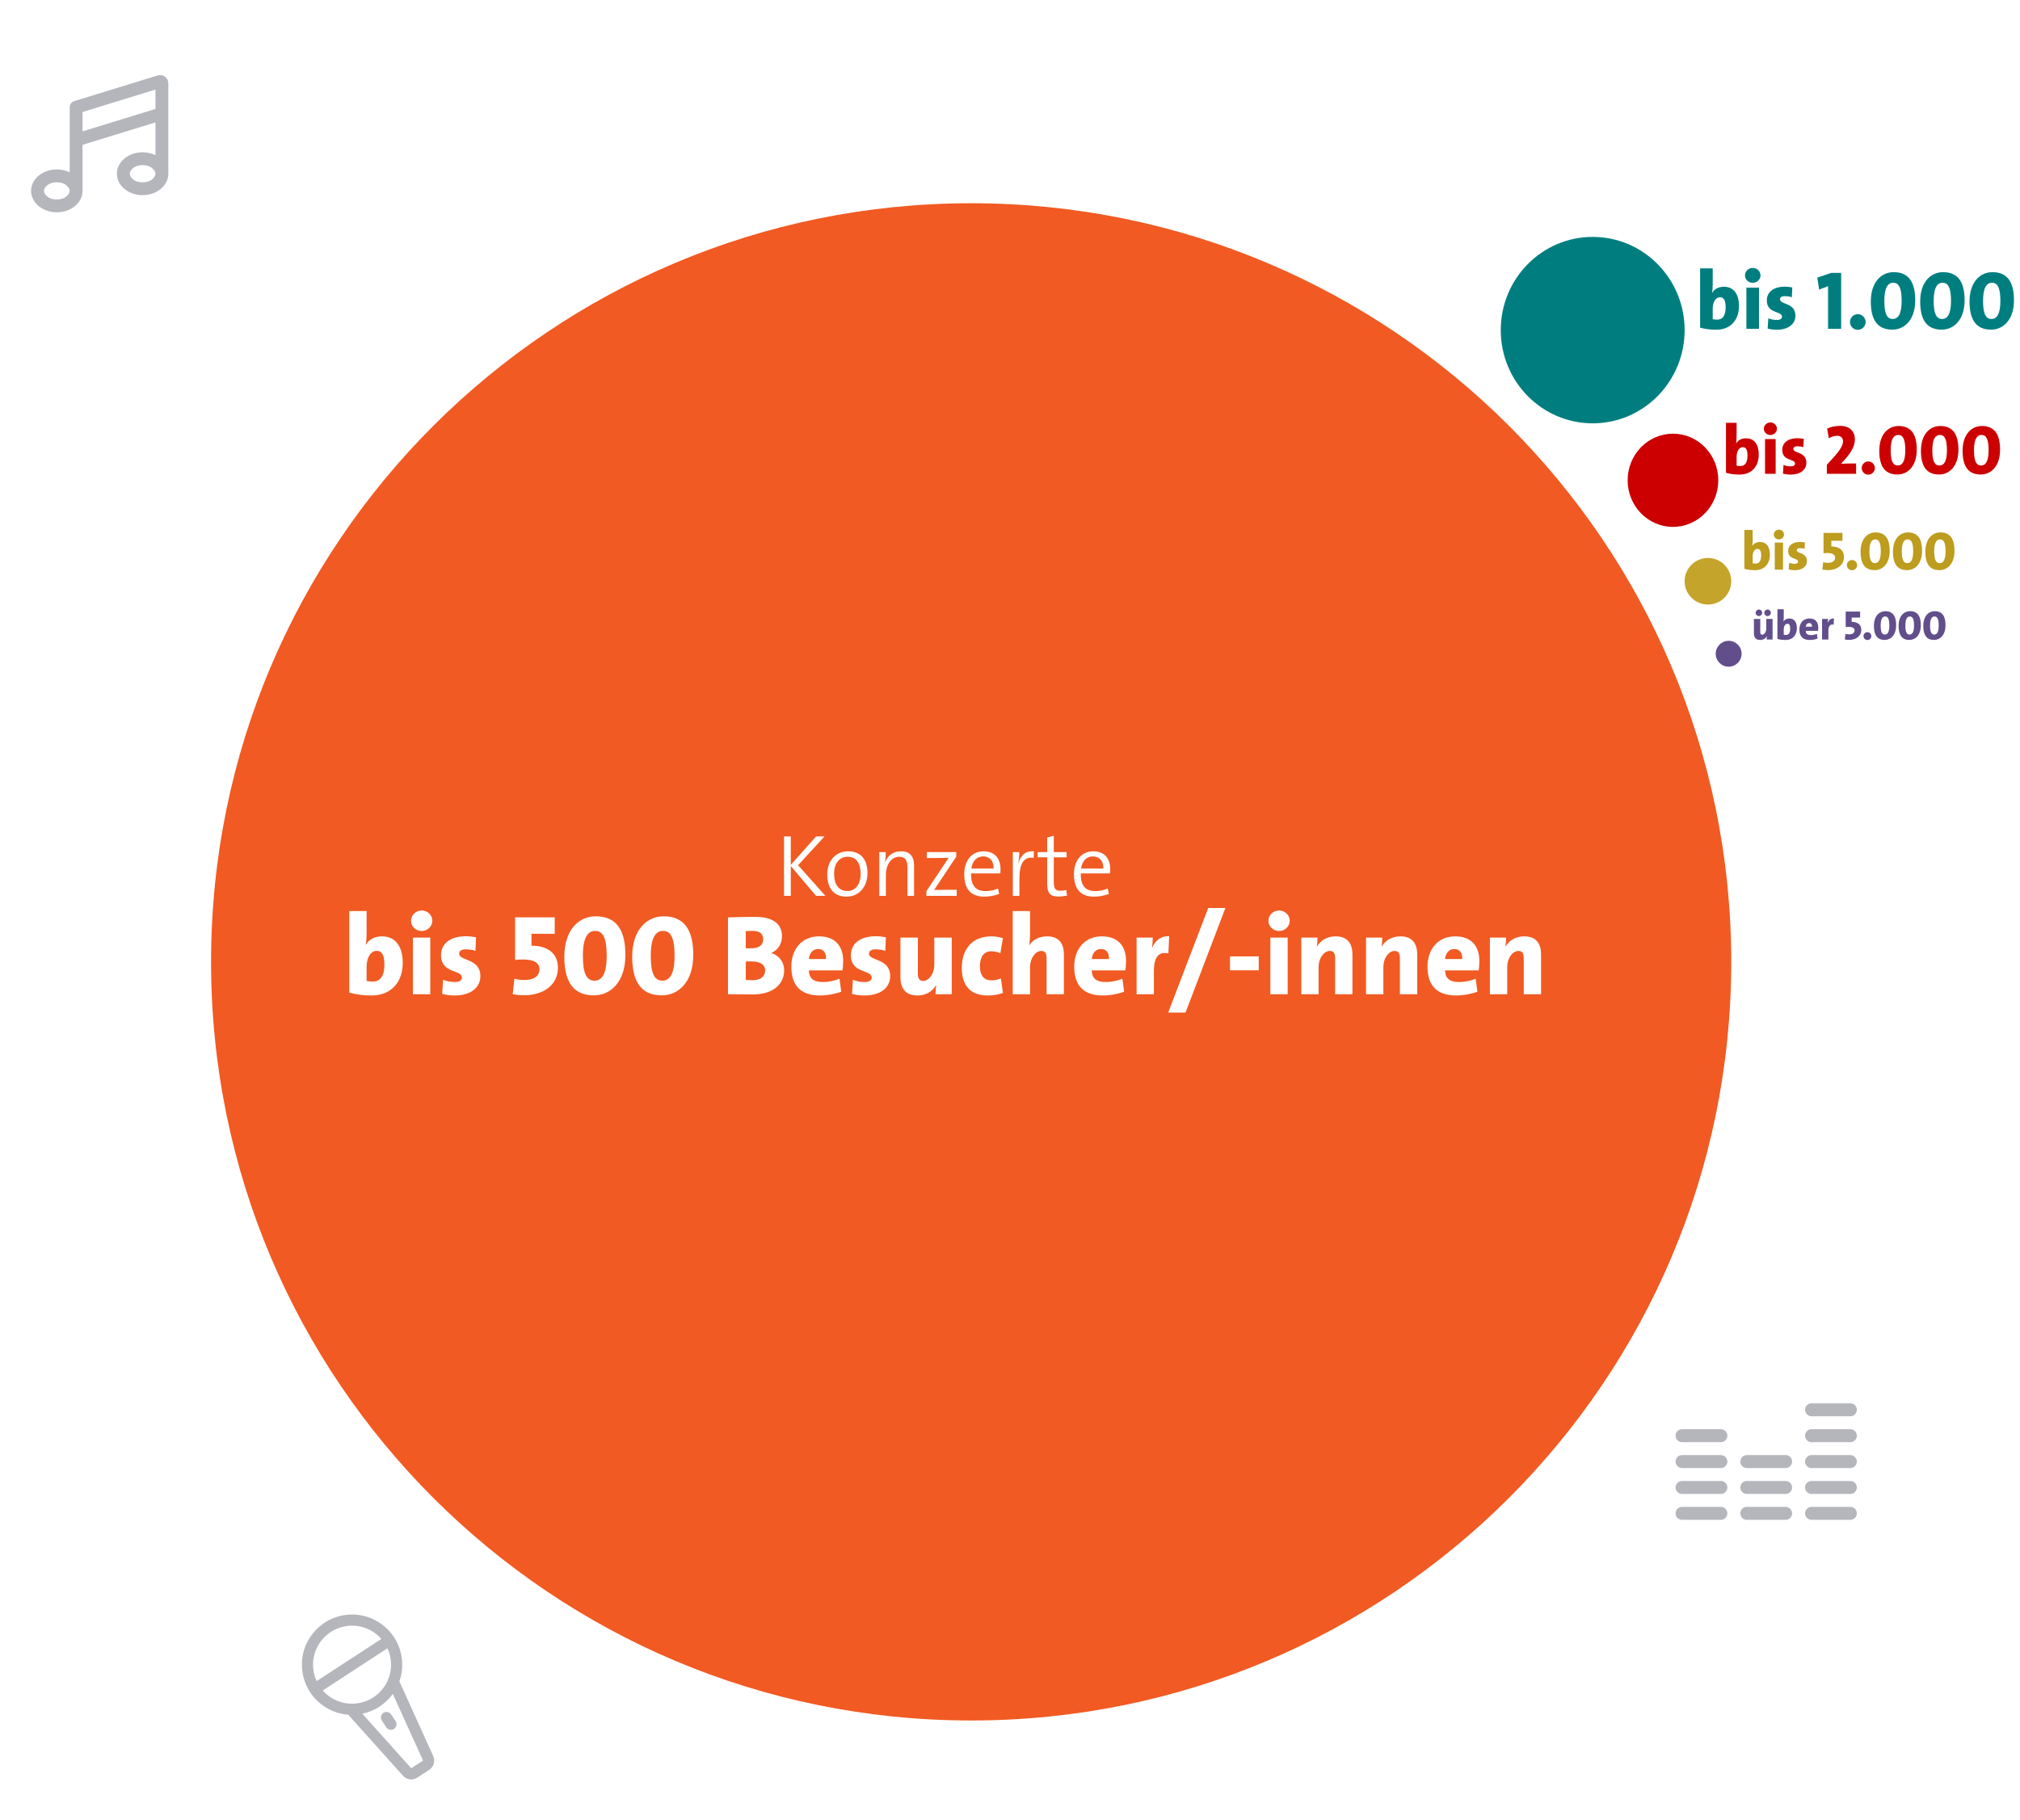 <svg width="780" height="703" viewBox="0 0 780 703" fill="none" xmlns="http://www.w3.org/2000/svg">
<g clip-path="url(#clip0_16904_934)">
<path opacity="0.5" d="M116.977 638.963C115.925 643.992 116.91 649.233 119.718 653.536C122.525 657.839 126.925 660.853 131.952 661.915C132.782 662.088 133.622 662.206 134.468 662.271L155.585 685.83C156.269 686.599 157.208 687.097 158.229 687.232C159.25 687.366 160.286 687.128 161.146 686.562L165.701 683.59C166.566 683.031 167.201 682.179 167.489 681.19C167.777 680.201 167.7 679.142 167.271 678.205L154.211 649.383C154.494 648.585 154.725 647.769 154.903 646.941C155.961 641.911 154.978 636.668 152.17 632.364C149.361 628.059 144.958 625.047 139.929 623.989C134.9 622.931 129.656 623.915 125.352 626.723C121.048 629.531 118.035 633.934 116.977 638.963ZM139.043 628.203C142.227 628.869 145.109 630.552 147.253 632.999L122.274 649.294C121.098 646.757 120.651 643.944 120.982 641.168C121.313 638.392 122.41 635.762 124.15 633.574C125.89 631.385 128.204 629.724 130.834 628.776C133.464 627.827 136.306 627.629 139.043 628.203ZM163.355 679.983L158.79 682.962L139.93 661.904C144.663 660.897 148.851 658.165 151.68 654.238L163.355 679.983ZM132.838 657.701C129.654 657.036 126.773 655.352 124.631 652.905L149.603 636.612C150.778 639.148 151.225 641.961 150.894 644.737C150.562 647.512 149.466 650.141 147.726 652.329C145.987 654.517 143.673 656.178 141.044 657.126C138.415 658.075 135.574 658.274 132.838 657.701ZM148.073 661.552C148.551 661.24 149.134 661.131 149.692 661.248C150.251 661.366 150.74 661.7 151.052 662.178L152.716 664.729C152.879 664.965 152.993 665.232 153.051 665.513C153.11 665.795 153.111 666.085 153.056 666.367C153 666.649 152.889 666.917 152.728 667.155C152.567 667.393 152.36 667.597 152.12 667.754C151.879 667.911 151.609 668.018 151.327 668.07C151.044 668.121 150.754 668.115 150.473 668.052C150.193 667.989 149.928 667.871 149.694 667.704C149.46 667.537 149.261 667.325 149.11 667.081L147.447 664.531C147.291 664.294 147.184 664.028 147.132 663.75C147.079 663.472 147.082 663.186 147.14 662.909C147.198 662.631 147.31 662.368 147.47 662.134C147.63 661.901 147.834 661.701 148.072 661.546L148.073 661.552Z" fill="#6A6F7B"/>
<path opacity="0.5" d="M65 32.209C65 30.439 63.561 29 61.791 29C61.47 29 61.149 29.052 60.849 29.145L28.656 39.051C27.62 39.372 26.906 40.335 26.906 41.422V53.844V66.545C25.447 65.841 23.749 65.438 21.938 65.438C16.451 65.438 12 69.143 12 73.719C12 78.294 16.451 82 21.938 82C27.424 82 31.875 78.294 31.875 73.719V55.935L60.031 47.27V59.92C58.572 59.216 56.874 58.812 55.062 58.812C49.576 58.812 45.125 62.518 45.125 67.094C45.125 71.669 49.576 75.375 55.062 75.375C60.549 75.375 65 71.669 65 67.094V43.968C65 43.927 65 43.896 65 43.855V32.209ZM60.031 67.094C60.031 68.108 58.696 70.406 55.062 70.406C51.429 70.406 50.094 68.108 50.094 67.094C50.094 66.079 51.429 63.781 55.062 63.781C58.696 63.781 60.031 66.079 60.031 67.094ZM26.906 73.719C26.906 74.733 25.571 77.031 21.938 77.031C18.304 77.031 16.969 74.733 16.969 73.719C16.969 72.704 18.304 70.406 21.938 70.406C25.571 70.406 26.906 72.704 26.906 73.719ZM60.031 42.074L31.875 50.738V43.264L60.031 34.59V42.064V42.074Z" fill="#6A6F7B"/>
<path opacity="0.5" d="M667 554.5C667 555.163 666.737 555.799 666.268 556.268C665.799 556.737 665.163 557 664.5 557H649.5C648.837 557 648.201 556.737 647.732 556.268C647.263 555.799 647 555.163 647 554.5C647 553.837 647.263 553.201 647.732 552.732C648.201 552.263 648.837 552 649.5 552H664.5C665.163 552 665.799 552.263 666.268 552.732C666.737 553.201 667 553.837 667 554.5ZM664.5 562H649.5C648.837 562 648.201 562.263 647.732 562.732C647.263 563.201 647 563.837 647 564.5C647 565.163 647.263 565.799 647.732 566.268C648.201 566.737 648.837 567 649.5 567H664.5C665.163 567 665.799 566.737 666.268 566.268C666.737 565.799 667 565.163 667 564.5C667 563.837 666.737 563.201 666.268 562.732C665.799 562.263 665.163 562 664.5 562ZM664.5 572H649.5C648.837 572 648.201 572.263 647.732 572.732C647.263 573.201 647 573.837 647 574.5C647 575.163 647.263 575.799 647.732 576.268C648.201 576.737 648.837 577 649.5 577H664.5C665.163 577 665.799 576.737 666.268 576.268C666.737 575.799 667 575.163 667 574.5C667 573.837 666.737 573.201 666.268 572.732C665.799 572.263 665.163 572 664.5 572ZM664.5 582H649.5C648.837 582 648.201 582.263 647.732 582.732C647.263 583.201 647 583.837 647 584.5C647 585.163 647.263 585.799 647.732 586.268C648.201 586.737 648.837 587 649.5 587H664.5C665.163 587 665.799 586.737 666.268 586.268C666.737 585.799 667 585.163 667 584.5C667 583.837 666.737 583.201 666.268 582.732C665.799 582.263 665.163 582 664.5 582ZM689.5 562H674.5C673.837 562 673.201 562.263 672.732 562.732C672.263 563.201 672 563.837 672 564.5C672 565.163 672.263 565.799 672.732 566.268C673.201 566.737 673.837 567 674.5 567H689.5C690.163 567 690.799 566.737 691.268 566.268C691.737 565.799 692 565.163 692 564.5C692 563.837 691.737 563.201 691.268 562.732C690.799 562.263 690.163 562 689.5 562ZM689.5 572H674.5C673.837 572 673.201 572.263 672.732 572.732C672.263 573.201 672 573.837 672 574.5C672 575.163 672.263 575.799 672.732 576.268C673.201 576.737 673.837 577 674.5 577H689.5C690.163 577 690.799 576.737 691.268 576.268C691.737 575.799 692 575.163 692 574.5C692 573.837 691.737 573.201 691.268 572.732C690.799 572.263 690.163 572 689.5 572ZM689.5 582H674.5C673.837 582 673.201 582.263 672.732 582.732C672.263 583.201 672 583.837 672 584.5C672 585.163 672.263 585.799 672.732 586.268C673.201 586.737 673.837 587 674.5 587H689.5C690.163 587 690.799 586.737 691.268 586.268C691.737 585.799 692 585.163 692 584.5C692 583.837 691.737 583.201 691.268 582.732C690.799 582.263 690.163 582 689.5 582ZM714.5 552H699.5C698.837 552 698.201 552.263 697.732 552.732C697.263 553.201 697 553.837 697 554.5C697 555.163 697.263 555.799 697.732 556.268C698.201 556.737 698.837 557 699.5 557H714.5C715.163 557 715.799 556.737 716.268 556.268C716.737 555.799 717 555.163 717 554.5C717 553.837 716.737 553.201 716.268 552.732C715.799 552.263 715.163 552 714.5 552ZM699.5 547H714.5C715.163 547 715.799 546.737 716.268 546.268C716.737 545.799 717 545.163 717 544.5C717 543.837 716.737 543.201 716.268 542.732C715.799 542.263 715.163 542 714.5 542H699.5C698.837 542 698.201 542.263 697.732 542.732C697.263 543.201 697 543.837 697 544.5C697 545.163 697.263 545.799 697.732 546.268C698.201 546.737 698.837 547 699.5 547ZM714.5 562H699.5C698.837 562 698.201 562.263 697.732 562.732C697.263 563.201 697 563.837 697 564.5C697 565.163 697.263 565.799 697.732 566.268C698.201 566.737 698.837 567 699.5 567H714.5C715.163 567 715.799 566.737 716.268 566.268C716.737 565.799 717 565.163 717 564.5C717 563.837 716.737 563.201 716.268 562.732C715.799 562.263 715.163 562 714.5 562ZM714.5 572H699.5C698.837 572 698.201 572.263 697.732 572.732C697.263 573.201 697 573.837 697 574.5C697 575.163 697.263 575.799 697.732 576.268C698.201 576.737 698.837 577 699.5 577H714.5C715.163 577 715.799 576.737 716.268 576.268C716.737 575.799 717 575.163 717 574.5C717 573.837 716.737 573.201 716.268 572.732C715.799 572.263 715.163 572 714.5 572ZM714.5 582H699.5C698.837 582 698.201 582.263 697.732 582.732C697.263 583.201 697 583.837 697 584.5C697 585.163 697.263 585.799 697.732 586.268C698.201 586.737 698.837 587 699.5 587H714.5C715.163 587 715.799 586.737 716.268 586.268C716.737 585.799 717 585.163 717 584.5C717 583.837 716.737 583.201 716.268 582.732C715.799 582.263 715.163 582 714.5 582Z" fill="#6A6F7B"/>
<g filter="url(#filter0_d_16904_934)">
<path fill-rule="evenodd" clip-rule="evenodd" d="M71.5 361.5C71.5 199.681 202.904 68.5 365 68.5C527.096 68.5 658.5 199.681 658.5 361.5C658.5 523.319 527.096 654.5 365 654.5C202.904 654.5 71.5 523.319 71.5 361.5Z" fill="#F15A22"/>
</g>
<g filter="url(#filter1_d_16904_934)">
<path fill-rule="evenodd" clip-rule="evenodd" d="M569.5 117.5C569.5 97.618 585.394 81.5 605 81.5C624.606 81.5 640.5 97.618 640.5 117.5C640.5 137.382 624.606 153.5 605 153.5C585.394 153.5 569.5 137.382 569.5 117.5Z" fill="#007E7F"/>
</g>
<g filter="url(#filter2_d_16904_934)">
<path fill-rule="evenodd" clip-rule="evenodd" d="M618.5 175.5C618.5 165.559 626.335 157.5 636 157.5C645.665 157.5 653.5 165.559 653.5 175.5C653.5 185.441 645.665 193.5 636 193.5C626.335 193.5 618.5 185.441 618.5 175.5Z" fill="#CC0000"/>
</g>
<g filter="url(#filter3_d_16904_934)">
<path fill-rule="evenodd" clip-rule="evenodd" d="M640.5 214.5C640.5 209.529 644.529 205.5 649.5 205.5C654.471 205.5 658.5 209.529 658.5 214.5C658.5 219.471 654.471 223.5 649.5 223.5C644.529 223.5 640.5 219.471 640.5 214.5Z" fill="#C4A42B"/>
</g>
<g filter="url(#filter4_d_16904_934)">
<path fill-rule="evenodd" clip-rule="evenodd" d="M652.5 242.5C652.5 239.739 654.739 237.5 657.5 237.5C660.261 237.5 662.5 239.739 662.5 242.5C662.5 245.261 660.261 247.5 657.5 247.5C654.739 247.5 652.5 245.261 652.5 242.5Z" fill="#614E8B"/>
</g>
<path d="M671.487 118.2C671.487 123.416 668.415 127.352 662.687 127.352C660.319 127.352 658.367 127.064 656.479 126.552V103.64H661.343V109.912C661.343 110.904 661.247 112.248 661.119 113.08L661.151 113.112C661.919 111.672 663.551 110.744 665.663 110.744C669.471 110.744 671.487 113.592 671.487 118.2ZM666.335 118.68C666.335 116.024 665.631 114.808 664.159 114.808C662.495 114.808 661.343 116.696 661.343 119.256V123.256C661.791 123.384 662.303 123.448 663.039 123.448C664.927 123.448 666.335 122.232 666.335 118.68ZM679.794 106.36C679.794 107.96 678.45 109.24 676.786 109.24C675.154 109.24 673.81 107.96 673.81 106.36C673.81 104.792 675.154 103.48 676.786 103.48C678.45 103.48 679.794 104.76 679.794 106.36ZM679.218 127H674.354V111.096H679.218V127ZM693.281 121.912C693.281 125.272 690.401 127.352 686.081 127.352C684.833 127.352 683.585 127.192 682.561 126.904L682.817 122.936C683.777 123.352 684.961 123.576 686.145 123.576C687.361 123.576 688.097 123.096 688.097 122.328C688.097 119.992 682.241 121.304 682.241 116.024C682.241 113.112 684.417 110.712 689.281 110.712C690.145 110.712 691.169 110.84 692.065 111L691.905 114.808C691.105 114.52 690.081 114.392 689.153 114.392C687.905 114.392 687.329 114.872 687.329 115.608C687.329 117.72 693.281 116.824 693.281 121.912ZM710.942 127H705.886V110.52L702.43 111.864L701.726 107.224L707.134 105.4H710.942V127ZM720.391 124.376C720.391 126.04 719.015 127.384 717.351 127.384C715.719 127.384 714.343 126.04 714.343 124.376C714.343 122.712 715.719 121.336 717.351 121.336C719.015 121.336 720.391 122.712 720.391 124.376ZM739.545 115.96C739.545 123.608 735.353 127.32 730.681 127.32C724.569 127.32 722.393 123 722.393 116.472C722.393 108.824 726.553 105.112 731.225 105.112C737.337 105.112 739.545 109.4 739.545 115.96ZM734.297 116.216C734.297 111.224 733.273 109.208 731.033 109.208C729.017 109.208 727.609 111.064 727.609 116.184C727.609 121.176 728.633 123.192 730.873 123.192C732.889 123.192 734.297 121.368 734.297 116.216ZM758.608 115.96C758.608 123.608 754.416 127.32 749.744 127.32C743.632 127.32 741.456 123 741.456 116.472C741.456 108.824 745.616 105.112 750.288 105.112C756.4 105.112 758.608 109.4 758.608 115.96ZM753.36 116.216C753.36 111.224 752.336 109.208 750.096 109.208C748.08 109.208 746.672 111.064 746.672 116.184C746.672 121.176 747.696 123.192 749.936 123.192C751.952 123.192 753.36 121.368 753.36 116.216ZM777.67 115.96C777.67 123.608 773.478 127.32 768.806 127.32C762.694 127.32 760.518 123 760.518 116.472C760.518 108.824 764.678 105.112 769.35 105.112C775.462 105.112 777.67 109.4 777.67 115.96ZM772.422 116.216C772.422 111.224 771.398 109.208 769.158 109.208C767.142 109.208 765.734 111.064 765.734 116.184C765.734 121.176 766.758 123.192 768.998 123.192C771.014 123.192 772.422 121.368 772.422 116.216Z" fill="#007E7F"/>
<path d="M679.126 175.575C679.126 179.976 676.534 183.297 671.701 183.297C669.703 183.297 668.056 183.054 666.463 182.622V163.29H670.567V168.582C670.567 169.419 670.486 170.553 670.378 171.255L670.405 171.282C671.053 170.067 672.43 169.284 674.212 169.284C677.425 169.284 679.126 171.687 679.126 175.575ZM674.779 175.98C674.779 173.739 674.185 172.713 672.943 172.713C671.539 172.713 670.567 174.306 670.567 176.466V179.841C670.945 179.949 671.377 180.003 671.998 180.003C673.591 180.003 674.779 178.977 674.779 175.98ZM686.135 165.585C686.135 166.935 685.001 168.015 683.597 168.015C682.22 168.015 681.086 166.935 681.086 165.585C681.086 164.262 682.22 163.155 683.597 163.155C685.001 163.155 686.135 164.235 686.135 165.585ZM685.649 183H681.545V169.581H685.649V183ZM697.515 178.707C697.515 181.542 695.085 183.297 691.44 183.297C690.387 183.297 689.334 183.162 688.47 182.919L688.686 179.571C689.496 179.922 690.495 180.111 691.494 180.111C692.52 180.111 693.141 179.706 693.141 179.058C693.141 177.087 688.2 178.194 688.2 173.739C688.2 171.282 690.036 169.257 694.14 169.257C694.869 169.257 695.733 169.365 696.489 169.5L696.354 172.713C695.679 172.47 694.815 172.362 694.032 172.362C692.979 172.362 692.493 172.767 692.493 173.388C692.493 175.17 697.515 174.414 697.515 178.707ZM716.71 183H705.424V179.49L707.719 176.979C710.986 173.469 711.661 171.633 711.661 170.445C711.661 169.203 710.878 168.312 709.393 168.312C708.259 168.312 707.017 168.744 706.18 169.284L705.532 165.558C706.747 164.964 708.394 164.478 710.554 164.478C714.442 164.478 716.251 166.827 716.251 169.716C716.251 171.984 715.063 174.603 712.039 177.843L710.932 179.085L710.959 179.112C713.011 179.004 714.658 179.004 716.71 179.004V183ZM723.975 180.786C723.975 182.19 722.814 183.324 721.41 183.324C720.033 183.324 718.872 182.19 718.872 180.786C718.872 179.382 720.033 178.221 721.41 178.221C722.814 178.221 723.975 179.382 723.975 180.786ZM740.136 173.685C740.136 180.138 736.599 183.27 732.657 183.27C727.5 183.27 725.664 179.625 725.664 174.117C725.664 167.664 729.174 164.532 733.116 164.532C738.273 164.532 740.136 168.15 740.136 173.685ZM735.708 173.901C735.708 169.689 734.844 167.988 732.954 167.988C731.253 167.988 730.065 169.554 730.065 173.874C730.065 178.086 730.929 179.787 732.819 179.787C734.52 179.787 735.708 178.248 735.708 173.901ZM756.22 173.685C756.22 180.138 752.683 183.27 748.741 183.27C743.584 183.27 741.748 179.625 741.748 174.117C741.748 167.664 745.258 164.532 749.2 164.532C754.357 164.532 756.22 168.15 756.22 173.685ZM751.792 173.901C751.792 169.689 750.928 167.988 749.038 167.988C747.337 167.988 746.149 169.554 746.149 173.874C746.149 178.086 747.013 179.787 748.903 179.787C750.604 179.787 751.792 178.248 751.792 173.901ZM772.304 173.685C772.304 180.138 768.767 183.27 764.825 183.27C759.668 183.27 757.832 179.625 757.832 174.117C757.832 167.664 761.342 164.532 765.284 164.532C770.441 164.532 772.304 168.15 772.304 173.685ZM767.876 173.901C767.876 169.689 767.012 167.988 765.122 167.988C763.421 167.988 762.233 169.554 762.233 173.874C762.233 178.086 763.097 179.787 764.987 179.787C766.688 179.787 767.876 178.248 767.876 173.901Z" fill="#CC0000"/>
<path d="M683.422 214.225C683.422 217.648 681.406 220.231 677.647 220.231C676.093 220.231 674.812 220.042 673.573 219.706V204.67H676.765V208.786C676.765 209.437 676.702 210.319 676.618 210.865L676.639 210.886C677.143 209.941 678.214 209.332 679.6 209.332C682.099 209.332 683.422 211.201 683.422 214.225ZM680.041 214.54C680.041 212.797 679.579 211.999 678.613 211.999C677.521 211.999 676.765 213.238 676.765 214.918V217.543C677.059 217.627 677.395 217.669 677.878 217.669C679.117 217.669 680.041 216.871 680.041 214.54ZM688.873 206.455C688.873 207.505 687.991 208.345 686.899 208.345C685.828 208.345 684.946 207.505 684.946 206.455C684.946 205.426 685.828 204.565 686.899 204.565C687.991 204.565 688.873 205.405 688.873 206.455ZM688.495 220H685.303V209.563H688.495V220ZM697.725 216.661C697.725 218.866 695.835 220.231 693 220.231C692.181 220.231 691.362 220.126 690.69 219.937L690.858 217.333C691.488 217.606 692.265 217.753 693.042 217.753C693.84 217.753 694.323 217.438 694.323 216.934C694.323 215.401 690.48 216.262 690.48 212.797C690.48 210.886 691.908 209.311 695.1 209.311C695.667 209.311 696.339 209.395 696.927 209.5L696.822 211.999C696.297 211.81 695.625 211.726 695.016 211.726C694.197 211.726 693.819 212.041 693.819 212.524C693.819 213.91 697.725 213.322 697.725 216.661ZM712.024 215.128C712.024 218.215 709.441 220.189 705.787 220.189C705.136 220.189 704.296 220.105 703.687 219.979L704.002 217.144C704.548 217.312 705.22 217.375 705.934 217.375C707.677 217.375 708.622 216.556 708.622 215.401C708.622 214.246 707.656 213.595 705.598 213.595C705.052 213.595 704.548 213.616 704.128 213.7V205.825H711.436V208.87L707.152 208.849V211.054C710.176 211.054 712.024 212.503 712.024 215.128ZM717.115 218.278C717.115 219.37 716.212 220.252 715.12 220.252C714.049 220.252 713.146 219.37 713.146 218.278C713.146 217.186 714.049 216.283 715.12 216.283C716.212 216.283 717.115 217.186 717.115 218.278ZM729.685 212.755C729.685 217.774 726.934 220.21 723.868 220.21C719.857 220.21 718.429 217.375 718.429 213.091C718.429 208.072 721.159 205.636 724.225 205.636C728.236 205.636 729.685 208.45 729.685 212.755ZM726.241 212.923C726.241 209.647 725.569 208.324 724.099 208.324C722.776 208.324 721.852 209.542 721.852 212.902C721.852 216.178 722.524 217.501 723.994 217.501C725.317 217.501 726.241 216.304 726.241 212.923ZM742.195 212.755C742.195 217.774 739.444 220.21 736.378 220.21C732.367 220.21 730.939 217.375 730.939 213.091C730.939 208.072 733.669 205.636 736.735 205.636C740.746 205.636 742.195 208.45 742.195 212.755ZM738.751 212.923C738.751 209.647 738.079 208.324 736.609 208.324C735.286 208.324 734.362 209.542 734.362 212.902C734.362 216.178 735.034 217.501 736.504 217.501C737.827 217.501 738.751 216.304 738.751 212.923ZM754.704 212.755C754.704 217.774 751.953 220.21 748.887 220.21C744.876 220.21 743.448 217.375 743.448 213.091C743.448 208.072 746.178 205.636 749.244 205.636C753.255 205.636 754.704 208.45 754.704 212.755ZM751.26 212.923C751.26 209.647 750.588 208.324 749.118 208.324C747.795 208.324 746.871 209.542 746.871 212.902C746.871 216.178 747.543 217.501 749.013 217.501C750.336 217.501 751.26 216.304 751.26 212.923Z" fill="#BD9C1E"/>
<path d="M684.462 247H682.19C682.19 246.696 682.206 246.136 682.286 245.752L682.254 245.736C681.774 246.568 680.894 247.176 679.63 247.176C677.854 247.176 677.262 246.024 677.262 244.648V239.048H679.71V244.104C679.71 244.744 679.886 245.128 680.446 245.128C681.31 245.128 682.014 244.056 682.014 242.904V239.048H684.462V247ZM683.79 236.68C683.79 237.384 683.23 237.944 682.526 237.944C681.838 237.944 681.262 237.384 681.262 236.68C681.262 235.992 681.838 235.416 682.526 235.416C683.23 235.416 683.79 235.992 683.79 236.68ZM680.446 236.68C680.446 237.384 679.886 237.944 679.182 237.944C678.494 237.944 677.918 237.384 677.918 236.68C677.918 235.992 678.494 235.416 679.182 235.416C679.886 235.416 680.446 235.992 680.446 236.68ZM693.844 242.6C693.844 245.208 692.308 247.176 689.444 247.176C688.26 247.176 687.284 247.032 686.34 246.776V235.32H688.772V238.456C688.772 238.952 688.724 239.624 688.66 240.04L688.676 240.056C689.06 239.336 689.876 238.872 690.932 238.872C692.836 238.872 693.844 240.296 693.844 242.6ZM691.268 242.84C691.268 241.512 690.916 240.904 690.18 240.904C689.348 240.904 688.772 241.848 688.772 243.128V245.128C688.996 245.192 689.252 245.224 689.62 245.224C690.564 245.224 691.268 244.616 691.268 242.84ZM702.094 242.312C702.094 242.696 702.062 243.272 701.998 243.656H697.278C697.294 244.68 697.838 245.288 699.246 245.288C700.014 245.288 700.814 245.128 701.582 244.824L701.822 246.648C700.91 246.984 699.822 247.176 698.846 247.176C696.254 247.176 694.814 245.912 694.814 243.112C694.814 240.712 696.254 238.872 698.702 238.872C701.086 238.872 702.094 240.376 702.094 242.312ZM699.694 242.056C699.726 241.112 699.278 240.648 698.574 240.648C697.87 240.648 697.358 241.192 697.278 242.056H699.694ZM708.151 238.856L708.039 241.272C706.711 240.968 706.007 241.736 706.007 243.72V247H703.575V239.048H705.847C705.847 239.384 705.815 239.96 705.735 240.456H705.767C706.183 239.512 706.935 238.792 708.151 238.856ZM718.714 243.288C718.714 245.64 716.746 247.144 713.962 247.144C713.466 247.144 712.826 247.08 712.362 246.984L712.602 244.824C713.018 244.952 713.53 245 714.074 245C715.402 245 716.122 244.376 716.122 243.496C716.122 242.616 715.386 242.12 713.818 242.12C713.402 242.12 713.018 242.136 712.698 242.2V236.2H718.266V238.52L715.002 238.504V240.184C717.306 240.184 718.714 241.288 718.714 243.288ZM722.593 245.688C722.593 246.52 721.905 247.192 721.073 247.192C720.257 247.192 719.569 246.52 719.569 245.688C719.569 244.856 720.257 244.168 721.073 244.168C721.905 244.168 722.593 244.856 722.593 245.688ZM732.17 241.48C732.17 245.304 730.074 247.16 727.738 247.16C724.682 247.16 723.594 245 723.594 241.736C723.594 237.912 725.674 236.056 728.01 236.056C731.066 236.056 732.17 238.2 732.17 241.48ZM729.546 241.608C729.546 239.112 729.034 238.104 727.914 238.104C726.906 238.104 726.202 239.032 726.202 241.592C726.202 244.088 726.714 245.096 727.834 245.096C728.842 245.096 729.546 244.184 729.546 241.608ZM741.702 241.48C741.702 245.304 739.606 247.16 737.27 247.16C734.214 247.16 733.126 245 733.126 241.736C733.126 237.912 735.206 236.056 737.542 236.056C740.598 236.056 741.702 238.2 741.702 241.48ZM739.078 241.608C739.078 239.112 738.566 238.104 737.446 238.104C736.438 238.104 735.734 239.032 735.734 241.592C735.734 244.088 736.246 245.096 737.366 245.096C738.374 245.096 739.078 244.184 739.078 241.608ZM751.233 241.48C751.233 245.304 749.137 247.16 746.801 247.16C743.745 247.16 742.657 245 742.657 241.736C742.657 237.912 744.737 236.056 747.073 236.056C750.129 236.056 751.233 238.2 751.233 241.48ZM748.609 241.608C748.609 239.112 748.097 238.104 746.977 238.104C745.969 238.104 745.265 239.032 745.265 241.592C745.265 244.088 745.777 245.096 746.897 245.096C747.905 245.096 748.609 244.184 748.609 241.608Z" fill="#614E8B"/>
<path d="M318.714 346H315.11L305.352 334.474V346H302.734V323.05H305.352V334.032L315.144 323.05H318.374L308.174 334.168L318.714 346ZM334.967 337.262C334.967 342.294 331.873 346.306 326.875 346.306C322.353 346.306 319.429 343.552 319.429 337.636C319.429 332.808 322.421 328.796 327.487 328.796C331.601 328.796 334.967 331.074 334.967 337.262ZM332.315 337.432C332.315 333.352 330.615 330.904 327.249 330.904C324.597 330.904 322.081 332.91 322.081 337.432C322.081 341.75 323.917 344.13 327.249 344.13C329.901 344.13 332.315 342.09 332.315 337.432ZM352.953 346H350.403V335.086C350.403 332.434 349.689 330.904 347.241 330.904C344.215 330.904 342.073 333.896 342.073 337.908V346H339.523V329.102H342.039C342.039 330.224 341.937 331.856 341.767 332.876L341.835 332.91C342.787 330.428 344.929 328.796 347.887 328.796C351.763 328.796 352.953 331.21 352.953 334.236V346ZM369.414 346H357.718V344.198L366.32 331.312C365.232 331.346 363.43 331.38 361.526 331.38H357.888V329.102H369.244V330.87L360.71 343.722C361.73 343.688 364.008 343.654 365.606 343.654H369.414V346ZM386.331 335.63C386.331 335.97 386.331 336.684 386.263 337.33H374.975C374.839 342.056 376.777 344.164 380.585 344.164C382.217 344.164 383.917 343.824 385.379 343.178L385.821 345.252C384.155 345.898 382.183 346.306 380.075 346.306C375.043 346.306 372.323 343.552 372.323 337.636C372.323 332.604 375.077 328.796 379.769 328.796C384.427 328.796 386.331 331.958 386.331 335.63ZM383.679 335.46C383.747 332.536 382.183 330.768 379.599 330.768C377.219 330.768 375.485 332.502 375.077 335.46H383.679ZM399.247 328.83L399.145 331.346C395.405 330.7 393.637 333.556 393.637 339.234V346H391.087V329.102H393.603C393.603 330.224 393.467 331.89 393.195 333.352L393.263 333.386C393.943 330.904 395.711 328.422 399.247 328.83ZM412.034 345.898C411.082 346.102 409.79 346.272 408.736 346.272C405.336 346.272 404.35 344.776 404.35 341.274V331.108H400.678V329.102H404.35V323.492L406.9 322.778V329.102H411.864V331.108H406.9V340.22C406.9 343.246 407.444 344.028 409.45 344.028C410.3 344.028 411.082 343.926 411.728 343.756L412.034 345.898ZM428.698 335.63C428.698 335.97 428.698 336.684 428.63 337.33H417.342C417.206 342.056 419.144 344.164 422.952 344.164C424.584 344.164 426.284 343.824 427.746 343.178L428.188 345.252C426.522 345.898 424.55 346.306 422.442 346.306C417.41 346.306 414.69 343.552 414.69 337.636C414.69 332.604 417.444 328.796 422.136 328.796C426.794 328.796 428.698 331.958 428.698 335.63ZM426.046 335.46C426.114 332.536 424.55 330.768 421.966 330.768C419.586 330.768 417.852 332.502 417.444 335.46H426.046ZM155.513 371.9C155.513 379.072 151.289 384.484 143.413 384.484C140.157 384.484 137.473 384.088 134.877 383.384V351.88H141.565V360.504C141.565 361.868 141.433 363.716 141.257 364.86L141.301 364.904C142.357 362.924 144.601 361.648 147.505 361.648C152.741 361.648 155.513 365.564 155.513 371.9ZM148.429 372.56C148.429 368.908 147.461 367.236 145.437 367.236C143.149 367.236 141.565 369.832 141.565 373.352V378.852C142.181 379.028 142.885 379.116 143.897 379.116C146.493 379.116 148.429 377.444 148.429 372.56ZM166.935 355.62C166.935 357.82 165.087 359.58 162.799 359.58C160.555 359.58 158.707 357.82 158.707 355.62C158.707 353.464 160.555 351.66 162.799 351.66C165.087 351.66 166.935 353.42 166.935 355.62ZM166.143 384H159.455V362.132H166.143V384ZM185.481 377.004C185.481 381.624 181.521 384.484 175.581 384.484C173.865 384.484 172.149 384.264 170.741 383.868L171.093 378.412C172.413 378.984 174.041 379.292 175.669 379.292C177.341 379.292 178.353 378.632 178.353 377.576C178.353 374.364 170.301 376.168 170.301 368.908C170.301 364.904 173.293 361.604 179.981 361.604C181.169 361.604 182.577 361.78 183.809 362L183.589 367.236C182.489 366.84 181.081 366.664 179.805 366.664C178.089 366.664 177.297 367.324 177.297 368.336C177.297 371.24 185.481 370.008 185.481 377.004ZM215.441 373.792C215.441 380.26 210.029 384.396 202.373 384.396C201.009 384.396 199.249 384.22 197.973 383.956L198.633 378.016C199.777 378.368 201.185 378.5 202.681 378.5C206.333 378.5 208.313 376.784 208.313 374.364C208.313 371.944 206.289 370.58 201.977 370.58C200.833 370.58 199.777 370.624 198.897 370.8V354.3H214.209V360.68L205.233 360.636V365.256C211.569 365.256 215.441 368.292 215.441 373.792ZM241.488 368.82C241.488 379.336 235.724 384.44 229.3 384.44C220.896 384.44 217.904 378.5 217.904 369.524C217.904 359.008 223.624 353.904 230.048 353.904C238.452 353.904 241.488 359.8 241.488 368.82ZM234.272 369.172C234.272 362.308 232.864 359.536 229.784 359.536C227.012 359.536 225.076 362.088 225.076 369.128C225.076 375.992 226.484 378.764 229.564 378.764C232.336 378.764 234.272 376.256 234.272 369.172ZM267.699 368.82C267.699 379.336 261.935 384.44 255.511 384.44C247.107 384.44 244.115 378.5 244.115 369.524C244.115 359.008 249.835 353.904 256.259 353.904C264.663 353.904 267.699 359.8 267.699 368.82ZM260.483 369.172C260.483 362.308 259.075 359.536 255.995 359.536C253.223 359.536 251.287 362.088 251.287 369.128C251.287 375.992 252.695 378.764 255.775 378.764C258.547 378.764 260.483 376.256 260.483 369.172ZM302.793 374.716C302.793 379.644 299.141 384.088 290.517 384.088C288.625 384.088 285.413 384 281.101 384V354.344C283.829 354.212 288.097 354.124 291.749 354.124C298.129 354.124 301.957 356.632 301.957 361.604C301.957 364.376 300.505 366.884 297.909 368.028V368.16C300.769 368.908 302.793 371.592 302.793 374.716ZM294.697 362.66C294.697 360.768 293.421 359.536 290.605 359.536C289.549 359.536 288.713 359.58 287.965 359.624V366.224C288.537 366.268 289.197 366.268 289.989 366.268C293.333 366.268 294.697 364.904 294.697 362.66ZM295.445 374.848C295.445 372.56 293.553 371.328 290.253 371.328C289.901 371.328 288.493 371.328 287.965 371.372V378.456C288.537 378.5 289.769 378.588 290.649 378.588C293.729 378.588 295.445 377.092 295.445 374.848ZM325.582 371.108C325.582 372.164 325.494 373.748 325.318 374.804H312.338C312.382 377.62 313.878 379.292 317.75 379.292C319.862 379.292 322.062 378.852 324.174 378.016L324.834 383.032C322.326 383.956 319.334 384.484 316.65 384.484C309.522 384.484 305.562 381.008 305.562 373.308C305.562 366.708 309.522 361.648 316.254 361.648C322.81 361.648 325.582 365.784 325.582 371.108ZM318.982 370.404C319.07 367.808 317.838 366.532 315.902 366.532C313.966 366.532 312.558 368.028 312.338 370.404H318.982ZM343.735 377.004C343.735 381.624 339.775 384.484 333.835 384.484C332.119 384.484 330.403 384.264 328.995 383.868L329.347 378.412C330.667 378.984 332.295 379.292 333.923 379.292C335.595 379.292 336.607 378.632 336.607 377.576C336.607 374.364 328.555 376.168 328.555 368.908C328.555 364.904 331.547 361.604 338.235 361.604C339.423 361.604 340.831 361.78 342.063 362L341.843 367.236C340.743 366.84 339.335 366.664 338.059 366.664C336.343 366.664 335.551 367.324 335.551 368.336C335.551 371.24 343.735 370.008 343.735 377.004ZM367.5 384H361.252C361.252 383.164 361.296 381.624 361.516 380.568L361.428 380.524C360.108 382.812 357.688 384.484 354.212 384.484C349.328 384.484 347.7 381.316 347.7 377.532V362.132H354.432V376.036C354.432 377.796 354.916 378.852 356.456 378.852C358.832 378.852 360.768 375.904 360.768 372.736V362.132H367.5V384ZM387.274 383.516C385.646 384.132 383.446 384.484 381.422 384.484C374.778 384.484 371.39 380.788 371.39 373.748C371.39 367.148 374.91 361.648 382.83 361.648C384.326 361.648 385.91 361.912 387.274 362.352L386.262 368.16C385.162 367.676 383.974 367.412 382.786 367.412C379.794 367.412 378.386 369.656 378.386 373.22C378.386 376.564 379.794 378.632 382.786 378.632C384.062 378.632 385.382 378.412 386.482 377.884L387.274 383.516ZM410.813 384H404.125V370.096C404.125 368.336 403.641 367.28 402.101 367.28C399.725 367.28 397.745 370.228 397.745 373.44V384H391.057V351.88H397.745V360.636C397.745 361.912 397.657 363.76 397.393 365.124H397.437C398.713 363.056 401.089 361.648 404.345 361.648C409.229 361.648 410.813 364.816 410.813 368.6V384ZM434.809 371.108C434.809 372.164 434.721 373.748 434.545 374.804H421.565C421.609 377.62 423.105 379.292 426.977 379.292C429.089 379.292 431.289 378.852 433.401 378.016L434.061 383.032C431.553 383.956 428.561 384.484 425.877 384.484C418.749 384.484 414.789 381.008 414.789 373.308C414.789 366.708 418.749 361.648 425.481 361.648C432.037 361.648 434.809 365.784 434.809 371.108ZM428.209 370.404C428.297 367.808 427.065 366.532 425.129 366.532C423.193 366.532 421.785 368.028 421.565 370.404H428.209ZM451.465 361.604L451.157 368.248C447.505 367.412 445.569 369.524 445.569 374.98V384H438.881V362.132H445.129C445.129 363.056 445.041 364.64 444.821 366.004H444.909C446.053 363.408 448.121 361.428 451.465 361.604ZM473.177 350.692L457.777 391.084H451.089L466.533 350.692H473.177ZM486.045 374.76H474.957V369.392H486.045V374.76ZM498.01 355.62C498.01 357.82 496.162 359.58 493.874 359.58C491.63 359.58 489.782 357.82 489.782 355.62C489.782 353.464 491.63 351.66 493.874 351.66C496.162 351.66 498.01 353.42 498.01 355.62ZM497.218 384H490.53V362.132H497.218V384ZM522.231 384H515.543V370.096C515.543 368.336 515.059 367.28 513.519 367.28C511.143 367.28 509.163 370.228 509.163 373.396V384H502.475V362.132H508.723C508.723 362.968 508.679 364.508 508.459 365.564L508.503 365.608C509.867 363.32 512.287 361.648 515.763 361.648C520.647 361.648 522.231 364.816 522.231 368.6V384ZM547.239 384H540.551V370.096C540.551 368.336 540.067 367.28 538.527 367.28C536.151 367.28 534.171 370.228 534.171 373.396V384H527.483V362.132H533.731C533.731 362.968 533.687 364.508 533.467 365.564L533.511 365.608C534.875 363.32 537.295 361.648 540.771 361.648C545.655 361.648 547.239 364.816 547.239 368.6V384ZM571.235 371.108C571.235 372.164 571.147 373.748 570.971 374.804H557.991C558.035 377.62 559.531 379.292 563.403 379.292C565.515 379.292 567.715 378.852 569.827 378.016L570.487 383.032C567.979 383.956 564.987 384.484 562.303 384.484C555.175 384.484 551.215 381.008 551.215 373.308C551.215 366.708 555.175 361.648 561.907 361.648C568.463 361.648 571.235 365.784 571.235 371.108ZM564.635 370.404C564.723 367.808 563.491 366.532 561.555 366.532C559.619 366.532 558.211 368.028 557.991 370.404H564.635ZM595.063 384H588.375V370.096C588.375 368.336 587.891 367.28 586.351 367.28C583.975 367.28 581.995 370.228 581.995 373.396V384H575.307V362.132H581.555C581.555 362.968 581.511 364.508 581.291 365.564L581.335 365.608C582.699 363.32 585.119 361.648 588.595 361.648C593.479 361.648 595.063 364.816 595.063 368.6V384Z" fill="white"/>
</g>
<defs>
<filter id="filter0_d_16904_934" x="35.5" y="32.5" width="679" height="678" filterUnits="userSpaceOnUse" color-interpolation-filters="sRGB">
<feFlood flood-opacity="0" result="BackgroundImageFix"/>
<feColorMatrix in="SourceAlpha" type="matrix" values="0 0 0 0 0 0 0 0 0 0 0 0 0 0 0 0 0 0 127 0" result="hardAlpha"/>
<feOffset dx="10" dy="10"/>
<feGaussianBlur stdDeviation="23"/>
<feComposite in2="hardAlpha" operator="out"/>
<feColorMatrix type="matrix" values="0 0 0 0 0 0 0 0 0 0 0 0 0 0 0 0 0 0 0.25 0"/>
<feBlend mode="normal" in2="BackgroundImageFix" result="effect1_dropShadow_16904_934"/>
<feBlend mode="normal" in="SourceGraphic" in2="effect1_dropShadow_16904_934" result="shape"/>
</filter>
<filter id="filter1_d_16904_934" x="533.5" y="45.5" width="163" height="164" filterUnits="userSpaceOnUse" color-interpolation-filters="sRGB">
<feFlood flood-opacity="0" result="BackgroundImageFix"/>
<feColorMatrix in="SourceAlpha" type="matrix" values="0 0 0 0 0 0 0 0 0 0 0 0 0 0 0 0 0 0 127 0" result="hardAlpha"/>
<feOffset dx="10" dy="10"/>
<feGaussianBlur stdDeviation="23"/>
<feComposite in2="hardAlpha" operator="out"/>
<feColorMatrix type="matrix" values="0 0 0 0 0 0 0 0 0 0 0 0 0 0 0 0 0 0 0.25 0"/>
<feBlend mode="normal" in2="BackgroundImageFix" result="effect1_dropShadow_16904_934"/>
<feBlend mode="normal" in="SourceGraphic" in2="effect1_dropShadow_16904_934" result="shape"/>
</filter>
<filter id="filter2_d_16904_934" x="582.5" y="121.5" width="127" height="128" filterUnits="userSpaceOnUse" color-interpolation-filters="sRGB">
<feFlood flood-opacity="0" result="BackgroundImageFix"/>
<feColorMatrix in="SourceAlpha" type="matrix" values="0 0 0 0 0 0 0 0 0 0 0 0 0 0 0 0 0 0 127 0" result="hardAlpha"/>
<feOffset dx="10" dy="10"/>
<feGaussianBlur stdDeviation="23"/>
<feComposite in2="hardAlpha" operator="out"/>
<feColorMatrix type="matrix" values="0 0 0 0 0 0 0 0 0 0 0 0 0 0 0 0 0 0 0.25 0"/>
<feBlend mode="normal" in2="BackgroundImageFix" result="effect1_dropShadow_16904_934"/>
<feBlend mode="normal" in="SourceGraphic" in2="effect1_dropShadow_16904_934" result="shape"/>
</filter>
<filter id="filter3_d_16904_934" x="604.5" y="169.5" width="110" height="110" filterUnits="userSpaceOnUse" color-interpolation-filters="sRGB">
<feFlood flood-opacity="0" result="BackgroundImageFix"/>
<feColorMatrix in="SourceAlpha" type="matrix" values="0 0 0 0 0 0 0 0 0 0 0 0 0 0 0 0 0 0 127 0" result="hardAlpha"/>
<feOffset dx="10" dy="10"/>
<feGaussianBlur stdDeviation="23"/>
<feComposite in2="hardAlpha" operator="out"/>
<feColorMatrix type="matrix" values="0 0 0 0 0 0 0 0 0 0 0 0 0 0 0 0 0 0 0.25 0"/>
<feBlend mode="normal" in2="BackgroundImageFix" result="effect1_dropShadow_16904_934"/>
<feBlend mode="normal" in="SourceGraphic" in2="effect1_dropShadow_16904_934" result="shape"/>
</filter>
<filter id="filter4_d_16904_934" x="616.5" y="201.5" width="102" height="102" filterUnits="userSpaceOnUse" color-interpolation-filters="sRGB">
<feFlood flood-opacity="0" result="BackgroundImageFix"/>
<feColorMatrix in="SourceAlpha" type="matrix" values="0 0 0 0 0 0 0 0 0 0 0 0 0 0 0 0 0 0 127 0" result="hardAlpha"/>
<feOffset dx="10" dy="10"/>
<feGaussianBlur stdDeviation="23"/>
<feComposite in2="hardAlpha" operator="out"/>
<feColorMatrix type="matrix" values="0 0 0 0 0 0 0 0 0 0 0 0 0 0 0 0 0 0 0.25 0"/>
<feBlend mode="normal" in2="BackgroundImageFix" result="effect1_dropShadow_16904_934"/>
<feBlend mode="normal" in="SourceGraphic" in2="effect1_dropShadow_16904_934" result="shape"/>
</filter>
<clipPath id="clip0_16904_934">
<rect width="780" height="703" fill="white"/>
</clipPath>
</defs>
</svg>
